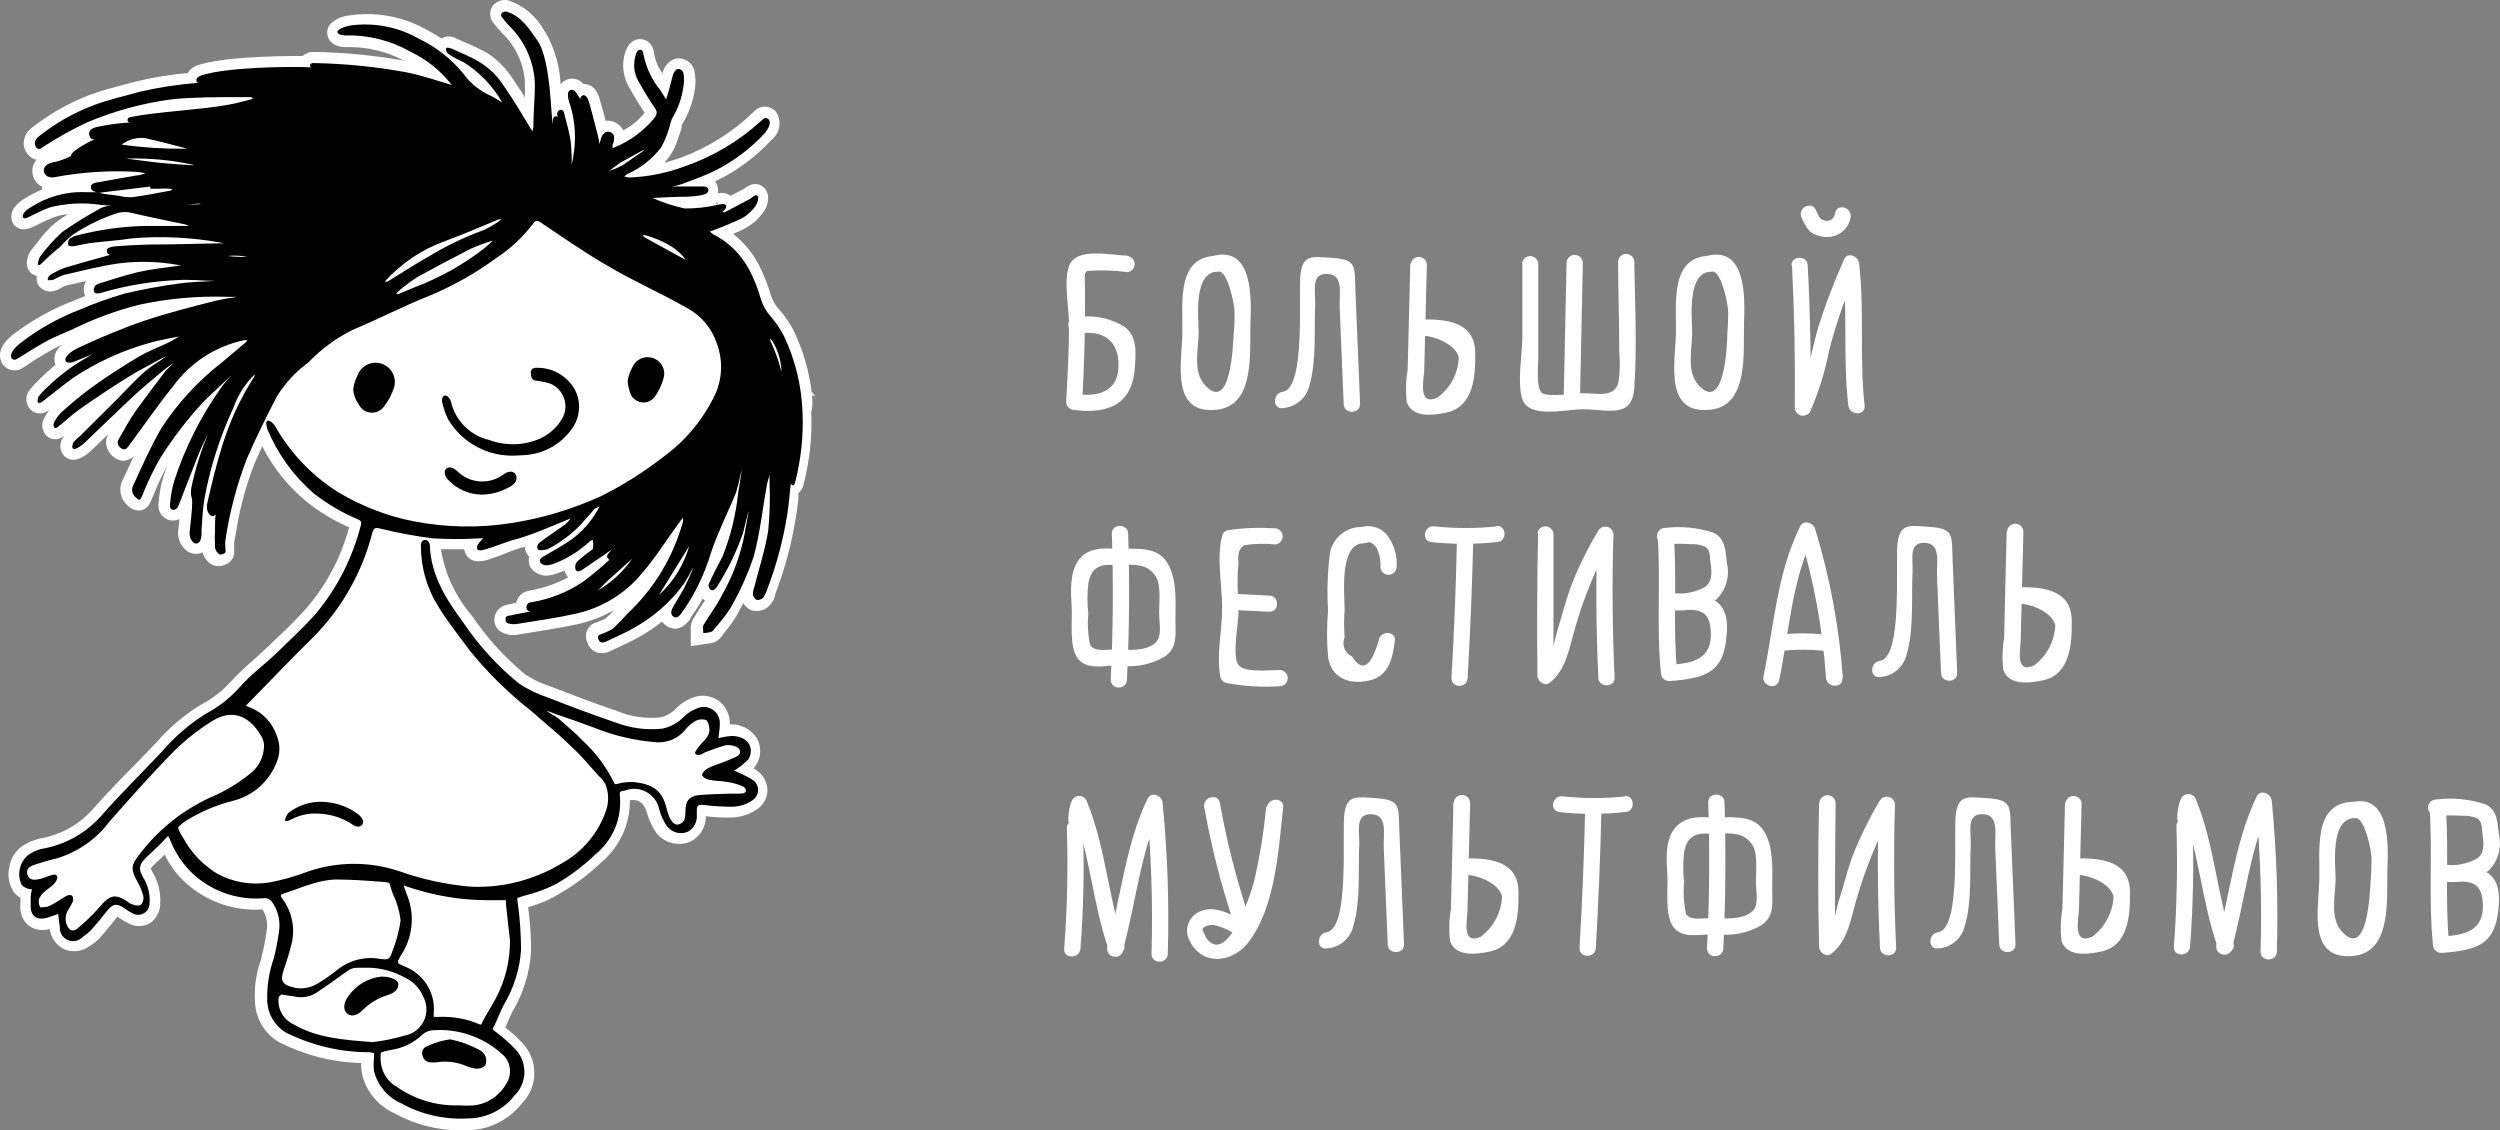 <?xml version="1.0" encoding="UTF-8"?>
<svg id="Layer_2" data-name="Layer 2" xmlns="http://www.w3.org/2000/svg" viewBox="0 0 187.21 84.65">
  <rect x="0" y="0" width="187.21" height="84.65" fill="#808080" stroke="none"/>
  <defs>
    <style>
      .cls-1, .cls-2 {
        stroke-width: 0px;
      }

      .cls-2 {
        fill: #fff;
      }
    </style>
  </defs>
  <g id="Layer_1-2" data-name="Layer 1">
    <path class="cls-2" d="m84.44,19.14c-1.2,0-3.89-.69-4.39.8-.41,1.2,0,3.08,0,4.36,0,1.93-.1,3.86-.21,5.79,0,.27.19.51.45.59,2.5.35,4.46-.26,4.68-3.05.1-1.13.21-2.4-.72-3.13-1.13-.72-2.5-.97-3.81-.7-.77.13-.45,1.3.32,1.18,1.8-.29,3,.48,3,2.35,0,2-1.5,2.41-3.17,2.17l.45.59c.13-2.34.21-4.69.21-7v-1.66c0-.55-.12-1,.18-1.14,1-.08,2.01-.05,3,.09.33-.04.57-.35.53-.68-.04-.28-.25-.49-.53-.53v-.03Z"/>
    <path class="cls-2" d="m91.24,19.15c-3.22-.05-2.65,3.6-2.7,5.83s-.89,6.08,2.58,5.7c2.92-.31,2.44-4.41,2.52-6.52.07-1.84.18-5.75-2.77-5-.33.09-.52.42-.43.75s.42.52.75.43h0c.74-.2,1.26,2.51,1.26,3s0,1.05-.06,1.58c-.06,1.06-.24,6-2.15,3.93-.91-1-.52-2.57-.48-3.9,0-1.1-.45-4.64,1.48-4.61.34,0,.61-.27.61-.61,0-.34-.27-.61-.61-.61v.03Z"/>
    <path class="cls-2" d="m128.2,19.15c-3.22-.05-2.64,3.6-2.7,5.83s-.89,6.08,2.59,5.7c2.91-.31,2.44-4.41,2.51-6.52.07-1.84.19-5.75-2.77-5-.33.09-.52.42-.43.75s.42.52.75.43h0c.74-.2,1.27,2.51,1.26,3s0,1.05-.06,1.58c0,1.06-.24,6-2.15,3.93-.91-1-.51-2.57-.48-3.9,0-1.1-.45-4.64,1.48-4.61.34,0,.61-.27.61-.61,0-.34-.27-.61-.61-.61v.03Z"/>
    <path class="cls-2" d="m176.38,60.04c-3.22-.05-2.64,3.6-2.7,5.84s-.89,6.07,2.58,5.7c2.92-.32,2.44-4.42,2.52-6.53.07-1.83.19-5.75-2.77-4.95-.31.12-.47.48-.34.79.1.27.38.42.66.38.74-.2,1.27,2.51,1.26,3s0,1-.06,1.57c-.06,1.06-.24,6-2.15,3.93-.91-1-.52-2.57-.48-3.89,0-1.11-.45-4.65,1.48-4.62.34,0,.61-.27.61-.61s-.27-.61-.61-.61h0Z"/>
    <path class="cls-2" d="m104.58,42.51c.08-.91-.2-1.81-.77-2.52-.56-.59-1.43-.76-2.17-.41-.71.34-.09,1.39.61,1.05.33-.15.69.16.85.42.21.46.31.96.27,1.46.04.33.35.57.68.53.28-.04.49-.25.53-.53Z"/>
    <path class="cls-2" d="m102.16,39.47c-1.21-.11-2.31.7-2.56,1.89-.19,1.44-.24,2.9-.15,4.35-.1,1.16-.1,2.34,0,3.5.24,1.49,1.46,2.08,3,1.77s1.83-1.62,2-3c.09-.78-1.13-.77-1.21,0-.59,2-1.24,2.37-2,1.18-.54-.25-.78-.88-.55-1.43-.05-.69-.05-1.37,0-2.06,0-1.15-.44-5.05,1.5-5,.34,0,.61-.27.61-.61s-.27-.61-.61-.61l-.03.02Z"/>
    <path class="cls-2" d="m101.85,30.25l-.35-8.45c-.08-1.87.14-2.37-1.77-2.49-1.39-.09-2.12-.28-2.33,1.1s.43,8.7-1.35,8.93c-.76.1-.77,1.32,0,1.22.96-.06,1.78-.74,2-1.68.56-1.88.34-4.23.44-6.17,0-1-.31-2.25.92-2.2s.87,1.51.91,2.51l.3,7.23c0,.78,1.25.78,1.22,0h0Z"/>
    <path class="cls-2" d="m146.56,50.39l-.34-8.45c-.08-1.87.14-2.36-1.77-2.49-1.39-.09-2.12-.28-2.34,1.1s.43,8.7-1.34,8.94c-.76.1-.77,1.31,0,1.21.97-.05,1.78-.74,2-1.68.57-1.88.35-4.23.45-6.17.05-1-.32-2.25.92-2.2s.87,1.51.91,2.51l.3,7.23c0,.78,1.25.78,1.21,0h0Z"/>
    <path class="cls-2" d="m105.61,19.67l-.13,5.23-.07,2.81c-.14.8-.16,1.62-.06,2.42.43,1.15,1.85,1,3,.76,2-.46,2.14-2.71,2.12-4.43,0-2.28-2-2.59-4-2.53-.78,0-.78,1.24,0,1.21,1,0,2.57.69,2.77,1.63-.05,1.19-.63,2.29-1.59,3-1.47.67-1.05-1.25-1-2l.2-8c-.04-.33-.35-.57-.68-.53-.28.04-.49.25-.53.53l-.03-.1Z"/>
    <path class="cls-2" d="m150.27,39.73l-.13,5.22-.06,2.82c-.14.8-.16,1.61-.06,2.41.43,1.15,1.85,1,3,.76,2-.46,2.14-2.7,2.12-4.43,0-2.27-2-2.59-4-2.53-.78,0-.78,1.24,0,1.22,1,0,2.57.68,2.77,1.63-.06,1.19-.64,2.29-1.59,3-1.47.67-1-1.25-1-2l.2-8c0-.34-.27-.61-.61-.61s-.61.27-.61.61l-.03-.1Z"/>
    <path class="cls-2" d="m105.14,70.71l-.35-8.45c-.08-1.87.14-2.36-1.77-2.49-1.39-.09-2.12-.28-2.34,1.1s.43,8.7-1.34,8.94c-.76.1-.77,1.31,0,1.21.97-.05,1.78-.74,2-1.68.57-1.88.35-4.23.45-6.17,0-1-.31-2.25.92-2.2s.87,1.51.91,2.51l.3,7.23c0,.78,1.25.78,1.22,0h0Z"/>
    <path class="cls-2" d="m108.84,60.04l-.12,5.22-.07,2.82c-.14.8-.16,1.61-.06,2.41.43,1.15,1.85,1,3,.76,2-.46,2.14-2.71,2.12-4.43,0-2.27-2-2.59-4-2.53-.78,0-.78,1.24,0,1.22,1,0,2.57.68,2.77,1.63-.06,1.19-.64,2.29-1.59,3-1.47.67-1-1.25-1-2l.2-8c0-.34-.27-.61-.61-.61s-.61.27-.61.61l-.03-.1Z"/>
    <path class="cls-2" d="m150.93,70.71l-.35-8.45c-.08-1.87.14-2.36-1.77-2.49-1.39-.09-2.12-.28-2.34,1.1s.43,8.7-1.34,8.94c-.76.1-.77,1.31,0,1.21.97-.05,1.78-.74,2-1.68.57-1.88.35-4.23.45-6.17,0-1-.31-2.25.92-2.2s.87,1.51.91,2.51l.3,7.23c0,.78,1.25.78,1.22,0Z"/>
    <path class="cls-2" d="m154.64,60.04l-.13,5.22-.07,2.82c-.14.8-.16,1.61-.06,2.41.43,1.15,1.85,1,3,.76,2-.46,2.14-2.71,2.12-4.43,0-2.27-2-2.59-4-2.53-.78,0-.78,1.24,0,1.22,1,0,2.57.68,2.77,1.63-.06,1.19-.64,2.29-1.59,3-1.47.67-1.05-1.25-1-2l.2-8c-.04-.33-.35-.57-.68-.53-.28.04-.49.25-.53.53l-.03-.1Z"/>
    <path class="cls-2" d="m114,19.7v5.5c0,1.32-.41,3.45,0,4.7.54,1.48,3.2.75,4.49.75,2,0,3.73.72,3.89-1.6.22-3.16.05-6.34,0-9.5-.04-.33-.35-.57-.68-.53-.28.04-.49.25-.53.53,0,2.28.09,4.57.09,6.85.07.75.05,1.51-.07,2.26-.32,1.16-1.63.78-2.7.78-.6,0-2.52.32-3,0s-.3-2-.3-2.66v-7.07c-.04-.33-.35-.57-.68-.53-.28.04-.49.25-.53.53h.02Z"/>
    <path class="cls-2" d="m117.31,19.7l-.21,9.93c0,.34.27.61.61.61s.61-.27.61-.61l.21-9.93c0-.34-.27-.61-.61-.61s-.61.27-.61.61Z"/>
    <path class="cls-2" d="m83.26,39.97c.12,3.64.09,7.28-.08,10.93,0,.78,1.18.78,1.21,0,.18-3.65.21-7.29.09-10.93,0-.78-1.24-.79-1.22,0Z"/>
    <path class="cls-2" d="m83.77,41.13c-1.09-.13-2.31-.14-3,.81s-.58,2.41-.52,3.49-.2,3,.45,3.87,1.91.56,2.75.54c.33-.04.57-.35.53-.68-.04-.28-.25-.49-.53-.53-.51,0-1.46.21-1.81-.31-.17-.78-.22-1.58-.14-2.37-.09-.75-.09-1.5,0-2.25.23-1.4,1.1-1.5,2.33-1.35.78.09.77-1.13,0-1.22h-.06Z"/>
    <path class="cls-2" d="m84,42.29c1,0,1.93-.09,2.55.88.42.65.24,2,.25,2.76,0,.55.19,1.54-.11,2-.49.78-2,.8-2.81.69s-1.09,1.06-.32,1.17c1.25.25,2.54.03,3.64-.61,1-.66.82-1.65.82-2.74,0-1.36.15-3.1-.62-4.31s-2.12-1-3.4-1.06c-.78,0-.78,1.18,0,1.21h0Z"/>
    <path class="cls-2" d="m127.92,60.09c.12,3.65.09,7.3-.09,10.93,0,.78,1.18.78,1.22,0,.17-3.64.2-7.28.09-10.93,0-.78-1.25-.78-1.22,0Z"/>
    <path class="cls-2" d="m128.43,61.25c-1.09-.13-2.31-.14-3.05.82s-.57,2.41-.52,3.48-.2,3,.45,3.87,1.91.56,2.76.55c.34,0,.61-.27.61-.61s-.27-.61-.61-.61c-.52,0-1.47.21-1.81-.3-.17-.78-.22-1.58-.15-2.37-.08-.75-.08-1.51,0-2.26.24-1.39,1.11-1.5,2.34-1.35.77.09.77-1.12,0-1.22h-.02Z"/>
    <path class="cls-2" d="m128.69,62.41c1,0,1.93-.09,2.55.89.41.64.24,2,.25,2.75,0,.55.19,1.55-.11,2-.49.77-2,.79-2.81.68s-1.1,1.06-.33,1.17c1.25.25,2.55.03,3.65-.61,1-.66.82-1.64.82-2.74,0-1.36.14-3.1-.62-4.31s-2.12-1-3.4-1.06c-.33.04-.57.35-.53.68.04.28.25.49.53.53v.02Z"/>
    <path class="cls-2" d="m95.46,39.56c-1.18-.07-2.35-.03-3.52.14-.21.05-.37.21-.42.42-.44,1.62,0,3.7,0,5.38s-.45,3.62-.13,5.22c.06.21.22.37.43.42,1.32.25,2.66.34,4,.25.34,0,.61-.27.61-.61s-.27-.61-.61-.61c-.78,0-2.59.23-3.08-.38s0-3.12,0-3.89c0-1.19-.15-2.45,0-3.62,0-.54-.13-1.1.45-1.46.77-.11,1.55-.13,2.33-.05.33-.04.57-.35.53-.68-.04-.28-.25-.49-.53-.53h-.06Z"/>
    <path class="cls-2" d="m92.45,45.68l2.6.13c.78,0,.78-1.17,0-1.21l-2.6-.13c-.78,0-.77,1.17,0,1.21Z"/>
    <path class="cls-2" d="m112.08,39.42c-1.54.16-3.08.16-4.62,0-.76-.16-1.09,1-.32,1.17,1.64.18,3.3.18,4.94,0,.78,0,.78-1.24,0-1.21v.04Z"/>
    <path class="cls-2" d="m109.1,40.48c-.07,3.43-.21,6.87-.41,10.29,0,.79,1.17.78,1.21,0,.2-3.42.34-6.86.42-10.29,0-.34-.27-.61-.61-.61s-.61.27-.61.61Z"/>
    <path class="cls-2" d="m121.68,59.64c-1.54.16-3.08.16-4.62,0-.76-.16-1.09,1-.32,1.17,1.64.18,3.3.18,4.94,0,.78,0,.78-1.24,0-1.21v.04Z"/>
    <path class="cls-2" d="m118.7,60.7c-.08,3.43-.21,6.86-.42,10.29,0,.79,1.17.78,1.22,0,.2-3.43.34-6.86.42-10.29,0-.34-.27-.61-.61-.61s-.61.27-.61.61h0Z"/>
    <path class="cls-2" d="m115.18,39.9c-.08,3.57-.09,7.14-.05,10.71,0,.41.54.82.92.52,1.24-1,1.44-2.54,1.87-4,.67-2.38,1.62-4.68,2.82-6.85l-1.13-.24c-.11,3.58-.09,7.12.08,10.69,0,.78,1.26.79,1.22,0-.17-3.57-.2-7.11-.09-10.69,0-.34-.28-.61-.62-.6-.21,0-.4.11-.51.29-.82,1.36-1.52,2.79-2.09,4.28-.38,1.07-.66,2.19-1,3.28-.26.89-.4,2.24-1.18,2.84l.91.53v-10.71c-.04-.33-.35-.57-.68-.53-.28.04-.49.25-.53.53l.06-.05Z"/>
    <path class="cls-2" d="m136.22,60.18c-.08,3.57-.09,7.15,0,10.72,0,.41.53.82.91.52,1.24-.95,1.44-2.55,1.87-4,.68-2.38,1.63-4.68,2.82-6.85l-1.13-.31c-.11,3.58-.09,7.12.09,10.69,0,.78,1.25.79,1.21,0-.17-3.57-.19-7.11-.09-10.69,0-.34-.28-.61-.62-.6-.21,0-.4.11-.51.29-.81,1.36-1.51,2.79-2.09,4.27-.37,1.08-.65,2.2-1,3.29-.26.89-.39,2.24-1.18,2.84l.91.53c0-3.57,0-7.15.05-10.72,0-.34-.27-.61-.61-.61s-.61.27-.61.61l-.02.02Z"/>
    <path class="cls-2" d="m124.13,40.13c.24,3.42-.1,6.86.25,10.27,0,.33.28.6.61.6,2.92-.2,4.2-.72,4.33-3.79.12-2.64-1.76-2.72-3.94-2.75-.34,0-.61.27-.61.61s.27.61.61.61h0c1.38,0,2.61-.31,2.73,1.53.14,2.2-1.36,2.46-3.12,2.58l.61.61c-.35-3.41,0-6.85-.26-10.27,0-.77-1.27-.78-1.21,0h0Z"/>
    <path class="cls-2" d="m125.36,45.7c1.12.09,2.24-.2,3.18-.82.72-.72,1.02-1.77.77-2.76-.1-.84-.09-1.81-1-2.23-1.19-.39-2.45-.51-3.69-.35-.33.04-.57.35-.53.68.04.28.25.49.53.53.67-.04,1.33-.04,2,0,.37-.02.73.05,1.07.18.37.27.33.58.38,1,.09.66.24,1.54-.36,2-.71.41-1.53.58-2.35.5-.33.04-.57.35-.53.68.04.28.25.49.53.53v.06Z"/>
    <path class="cls-2" d="m181.94,60.49c.23,3.42-.1,6.85.25,10.26,0,.33.28.6.61.61,2.92-.2,4.2-.73,4.33-3.8.12-2.63-1.76-2.72-3.95-2.75-.34,0-.61.27-.61.61s.27.61.61.61c1.39,0,2.61-.31,2.74,1.53.14,2.21-1.36,2.46-3.12,2.58l.61.61c-.35-3.41,0-6.84-.26-10.26-.05-.78-1.27-.79-1.21,0h0Z"/>
    <path class="cls-2" d="m183.16,66.04c1.13.09,2.25-.2,3.19-.83.72-.72,1.02-1.77.77-2.76-.1-.84-.1-1.81-1-2.22-1.19-.39-2.45-.52-3.69-.36-.34,0-.61.27-.61.61s.27.61.61.61c.67-.04,1.33-.04,2,0,.37-.02.73.05,1.07.18.37.28.33.58.38,1,.09.67.24,1.55-.36,2-.72.41-1.54.58-2.36.49-.34,0-.61.27-.61.61s.27.61.61.61v.06Z"/>
    <path class="cls-2" d="m138,50.77c-.27-3.8-.97-7.56-2.09-11.2-.16-.45-.86-.66-1.11-.15-1.75,3.57-1.94,7.38-2.74,11.2-.16.76,1,1.09,1.17.32.77-3.71.92-7.44,2.62-10.91l-1.11-.14c1.08,3.54,1.75,7.19,2,10.88.09.77,1.3.78,1.22,0h.04Z"/>
    <path class="cls-2" d="m133.41,48.73c1.05-.1,2.11-.1,3.16,0,.78.07.78-1.15,0-1.22-1.05-.11-2.11-.11-3.16,0-.77.08-.78,1.3,0,1.21h0Z"/>
    <path class="cls-2" d="m80.91,71.04c.23-2.99.29-6,.19-9,0-.78-1.24-.78-1.21,0,.1,3,.03,6.01-.2,9-.06.78,1.16.77,1.22,0Z"/>
    <path class="cls-2" d="m81.2,61.38l.2-1h-1.17c1.39,3.39,1.56,7.21,2.77,10.66.26.73,1.43.42,1.17-.32-1.17-3.46-1.38-7.28-2.77-10.68-.1-.32-.43-.51-.76-.41-.2.06-.35.21-.41.41-.16.43-.23.88-.23,1.34,0,.78,1.16.78,1.21,0h-.01Z"/>
    <path class="cls-2" d="m84.07,71.2c1-3.53,1.31-7.42,2.91-10.76l-1.13-.31c.36,3.76.49,7.53.38,11.3,0,.78,1.19.78,1.22,0,.11-3.77-.02-7.55-.39-11.3,0-.54-.84-.91-1.13-.31-1.65,3.46-2,7.41-3,11.06-.09.33.1.66.43.75s.66-.1.75-.43h-.04Z"/>
    <path class="cls-2" d="m164,70.89c.23-2.99.29-6,.19-9,0-.78-1.24-.79-1.21,0,.1,3,.03,6.01-.19,9-.06.78,1.15.78,1.21,0Z"/>
    <path class="cls-2" d="m164.25,61.22l.2-1h-1.17c1.39,3.4,1.56,7.22,2.79,10.71.26.73,1.43.42,1.17-.32-1.23-3.49-1.39-7.31-2.79-10.71-.1-.32-.43-.51-.76-.41-.2.06-.35.21-.41.41-.16.43-.24.88-.24,1.34,0,.78,1.16.77,1.21,0v-.02Z"/>
    <path class="cls-2" d="m167.12,71.04c1-3.54,1.31-7.42,2.91-10.77l-1.13-.3c.37,3.75.49,7.52.38,11.29,0,.79,1.19.78,1.22,0,.11-3.77-.02-7.54-.38-11.29-.06-.54-.85-.91-1.14-.31-1.65,3.45-2,7.41-3,11.06-.09.33.1.66.43.75.33.09.66-.1.75-.43h-.04Z"/>
    <path class="cls-2" d="m90.18,60.44c.52,2.92,1.25,5.79,2.18,8.6.25.74,1.42.42,1.18-.32-.94-2.81-1.67-5.68-2.19-8.59-.14-.77-1.31-.45-1.17.32h0Z"/>
    <path class="cls-2" d="m94.82,60.34c-.17,1.92-.48,3.82-.92,5.7-.21.84-2.11,6.69-3.7,4-.25-.23-.63-.21-.86.03-.15.16-.2.38-.14.59,1,1.69,3.09,1.36,4.21,0,2.11-2.65,2.32-7,2.68-10.19.08-.78-1.13-.77-1.22,0l-.05-.13Z"/>
    <path class="cls-2" d="m90.12,69.78c-.33-.4.56-.54.76-.52.52.12,1.02.33,1.48.6.71.33,1.32-.72.61-1-1-.47-2.11-1.12-3.21-.56-.77.38-1.08,1.31-.71,2.08.06.11.12.22.21.31.49.61,1.35-.26.86-.86v-.05Z"/>
    <path class="cls-2" d="m134.19,19.86c.18,3.56.25,7.12.21,10.69.02.34.31.6.65.58.2-.01.38-.12.49-.28.66-1.51,1.15-3.1,1.46-4.72.55-2.09,1.27-4.13,2.17-6.09l-1.17-.31c.36,3.54,0,7.09.41,10.64.09.77,1.3.77,1.22,0-.4-3.55,0-7.1-.41-10.64-.05-.52-.87-.92-1.13-.3-.73,1.63-1.37,3.3-1.91,5-.59,2-.81,4-1.72,5.84l1.13.31c.04-3.57-.03-7.13-.22-10.69,0-.78-1.25-.79-1.21,0l.03-.03Z"/>
    <path class="cls-2" d="m134.92,16.31c.14.36.34.7.59,1,.37.28.82.44,1.28.44.88.02,1.64-.6,1.79-1.46.13-.77-1-1.1-1.17-.33-.01.33-.29.59-.62.58-.07,0-.14-.02-.21-.05-.39-.09-.44-.46-.61-.79-.36-.69-1.41-.08-1.05.61h0Z"/>
    <path class="cls-2" d="m60.81,29.59l.25.1-.28-.35c-.2-1.59-.65-3.13-1.34-4.57-.31-.59-.69-1.15-1.14-1.65-.26-.29-.45-.63-.57-1-.23-.81-.55-1.6-.94-2.35-.47-.88-1.11-1.64-1.89-2.26.34-.14.69-.29,1-.47.5-.29.93-.68,1.26-1.15.27-.36.4-.81.35-1.26-.04-.27-.19-.51-.41-.67-.28-.2-.74-.34-1.39.18l-1,.52h0c-.26-.18-.57-.25-.88-.19h-.07c.02-.1.02-.21,0-.31,0-.21-.09-.41-.22-.58l.23-.1c1.5-.75,2.86-1.77,4-3,.67-.52.8-1.48.3-2.16-.3-.3-.74-.41-1.14-.28-.2.08-.39.2-.53.37-1.55,1.49-3.39,2.65-5.4,3.39-.43.15-.85.28-1.25.39.18-.2.34-.41.49-.63.24-.38.42-.8.55-1.23l.13-.37c.05-.13.09-.26.12-.4,0-.06,0-.12,0-.18.52-.83.86-1.76,1-2.73.07-.45.05-.9-.04-1.34-.15-.65-.79-1.05-1.43-.91-.02,0-.04.01-.07.02-.4.16-.71.49-.84.9l-.06.17c-.3-.41-.51-.89-.6-1.39-.09-.91-.63-1.12-.94-1.16s-.91,0-1.25,1c-.27.87-.16,1.82.31,2.61.37.67.78,1.32,1.15,1.89-.43.55-.98,1-1.6,1.32-.13-.26-.34-.47-.6-.59-.23-.11-.49-.16-.74-.13v-.08c-.14-.53-.28-1.06-.44-1.59-.29-1-.9-1.08-1.18-1.07-.28-.33-.71-.48-1.13-.38-.24.06-.45.2-.6.39-.06-1.31-.42-2.59-1.05-3.75l-.16-.24c-.57-1.06-1.52-1.88-2.66-2.28-.46-.13-.96.05-1.24.44-.26.41-.2.95.13,1.3.16.21.34.41.52.6l.1.12c1,.97,1.61,2.28,1.69,3.67v1.11c-.28-.44-.56-.87-.86-1.3-.53-.86-1.26-1.59-2.13-2.11-.58-.3-1.17-.56-1.75-.81l-.41-.18c-.34-.2-.76-.2-1.1,0-.43-.28-.85-.51-1.23-.72-1.74-.95-3.74-1.3-5.7-1-.55.05-1.06.29-1.44.69-.16.22-.22.5-.17.77.05.27.28.91,1.44.91,1.49-.04,2.97.31,4.29,1.01-2.25-.4-4.53-.62-6.81-.65-.28-.01-.56.1-.76.3-2.18,0-6.09.09-7.85.69-.32.09-.6.3-.77.59-1.29.11-2.56.32-3.82.62l-1,.26c-.83.22-1.69.45-2.53.76-1.56.6-3.03,1.43-4.34,2.47-.34.25-.56.64-.59,1.07-.02.37.12.74.39,1,.15.16.34.27.56.31-.27.32-.37.75-.27,1.16.09.38.35.7.7.87h0v.2c-.49.2-.97.45-1.41.74-.22.13-.41.3-.57.49-.36.36-.43.91-.18,1.35.14.2.54.63,1.4.25.21-.09.43-.2.64-.31.29-.15.59-.28.9-.4.36-.15.75-.24,1.14-.27-.32.2-.64.42-.94.65-.51.43-.96.93-1.34,1.47l-.43.53c-.16.2-.27.44-.32.69-.13.4,0,.84.32,1.1.11.09.25.15.39.18-.05.24,0,.48.11.69.3.45.89.61,1.38.37.15-.06.3-.14.44-.22l.2-.1,1-.23.56-.13-.07.12c-.14.32-.14.68,0,1l-.67.28c-1.73.64-3.35,1.54-4.81,2.67-1.37,1.14-.8,2-.68,2.2.36.46,1.02.56,1.5.23l.75-.5c.5-.31,1-.62,1.51-.9.23-.12.46-.23.7-.33-.51.32-.73.94-.53,1.51-.37.31-.73.63-1.11,1-.29.27-.56.56-.81.87-.38.46-.33,1.13.11,1.53.4.34,1,.31,1.37-.07h0c-.13.18-.24.37-.34.56l-.08.14c-.14.27-.16.58-.06.87.08.25.26.46.49.58.37.17.81.1,1.11-.19l-.06.09c-.38.46-.33,1.14.13,1.52,0,0,0,0,0,0,.69.56,1.58-.15,1.93-.48l1.27-1.22h0c-.2.38-.2.83,0,1.21.2.39.57.67,1,.76.34.04.68-.09.92-.33-.14.29-.27.58-.4.86l-.44.94c-.33.64-.17,1.42.38,1.89.25.28.63.42,1,.37.36-.1.64-.38.75-.73l.24-.55c.27-.69.59-1.35.95-2-.09.24-.17.48-.25.72-.21.67-.34,1.37-.38,2.08-.07.55.28,1.06.81,1.21.25.06.52.03.75-.08,0,.25-.05.54-.09.89-.05.55.18,1.09.6,1.45.28.23.65.32,1,.24l.23-.09c.09.37.33.69.65.89.35.19.77.19,1.12,0,.33-.14.56-.46.6-.82v-.47c-.01-.12-.01-.25,0-.37l.13-.69c.27-1.78.74-3.52,1.39-5.19.18-.42.37-.84.58-1.29.81,1.61,1.95,3.03,3.35,4.17.96.77,2.02,1.4,3.15,1.9-.58,2.18-1.63,4.2-3.08,5.92-.79.91-1.69,1.77-2.56,2.6l-.28.27c-.35.34-.72.65-1.08,1-.64.54-1.25,1.11-1.82,1.72-.64.72-1.41,1.32-2.27,1.77-1.25.76-2.37,1.71-3.33,2.82l-.21.22-1.18,1.22c-1.11,1.12-2.26,2.3-3.34,3.52-1.03,1.19-2.45,1.98-4,2.24-.47.11-.93.3-1.33.57-.5.36-.84.9-.95,1.51-.16.64-.06,1.31.28,1.87.14.2.32.37.54.48v.5c-.07.59.15,1.18.59,1.57.45.35,1.06.45,1.6.27h0c.09.67.51,1.25,1.12,1.54.63.24,1.34.14,1.88-.26.3-.18.57-.4.8-.66.4-.45.78-.92,1.15-1.39l.12-.15.15.1c.22.16.45.29.69.41.49.26,1.08.26,1.57,0,.46-.3.75-.8.79-1.35.08-.89-.13-1.79-.6-2.55l-.11-.22c.05-.07.11-.13.17-.19l.56-.53.32-.31c.39.79.92,1.51,1.57,2.1,1.57,1.43,3.65,2.15,5.76,2,.3.48.41,1.05.31,1.6-.08.64-.21,1.27-.37,1.89,0,.18-.09.36-.14.54-.31.93-.43,1.92-.36,2.9.04,1.24.71,2.37,1.78,3,1.91.98,4.01,1.52,6.16,1.57,0,.28.02.56.07.83.31,1.3,1.21,2.39,2.43,2.94,1.5.83,3.19,1.27,4.91,1.27h.62c1.56-.04,3.03-.77,4-2,1.26-1.27,1.26-3.32,0-4.59-.38-.4-.79-.77-1.23-1.1.07-.15.13-.3.19-.44s.21-.51.34-.75c.82-1.37,1.3-2.92,1.4-4.52,0-1.09-.07-2.17-.21-3.25v-.06l.33-.1c.74-.23,1.45-.55,2.1-.96,1.11-.65,2.15-1.44,3.08-2.33,1.35-1.15,2.12-2.85,2.1-4.62.66-.09,1.05.2,1.27.93.15.51.37,1,.66,1.45.58.8,1.64,1.11,2.56.74.74-.35,1.21-1.1,1.2-1.92.69.09,1.39.12,2.08.09.62-.04,1.22-.25,1.73-.6.48-.3.78-.82.8-1.39,0-.6-.29-1.17-.78-1.51-.08-.07-.17-.12-.27-.17.09-.09.17-.19.23-.3.37-.62.37-1.38,0-2-.44-.66-1.2-1.04-2-1h0c.03-.69-.28-1.35-.83-1.77-.56-.38-1.26-.48-1.9-.25-.47.17-.89.43-1.25.78-.32.36-.74.61-1.21.72-1.08.11-2.17-.04-3.17-.45-1.78-.6-3.55-1.28-5.07-1.87l-.16-.06c-.6-.2-1.17-.47-1.7-.82-1.54-1.26-2.89-2.74-4-4.39-1.23-1.42-2.04-3.15-2.34-5h1.74c.02.14.07.27.14.39.49.84,1.57.43,2,.27l.63-.22c.48-.21.96-.39,1.46-.54l.31-.1c0,.19.07.38.17.55.04.08.09.14.16.2h0c-.07.28-.03.58.12.83.28.4.76.63,1.25.59.26-.02.52-.08.77-.18l.13-.05.38-.14c.02.07.04.14.07.21.06.1.12.2.2.29-.91.49-1.89.82-2.9,1-.49.06-.89.43-1,.91l-.63.13c-.59.09-1.03.61-1,1.21.02.31.17.59.42.78.4.26.88.35,1.34.26l1.25-.2c1-.17,2.11-.34,3.17-.57,1.02-.22,1.99-.6,2.89-1.12h-.05c-.22.24-.45.47-.7.69-.08.05-.16.08-.25.11l-.36.16c-.57.11-.95.67-.83,1.25.02.1.05.19.09.27.1.32.33.58.64.72.37.13.78.09,1.12-.1l.5-.23c.57-.27,1.16-.54,1.73-.87.56-.32,1.09-.68,1.59-1.08.1.13.22.24.36.33.36.23,1.05.45,1.77-.54v-.08c.34-.45.65-.93.91-1.43l.08.06.11.06-.3.46c-.21.32-.42.65-.62,1-.13.27-.19.56-.15.86v1.11l1.13-.16c.2-.02.4-.05.6-.11.28-.11.51-.31.66-.57l.33-.42c.32-.39.6-.81.84-1.25l.37-.71h0c.14.25.37.45.64.55.47.12.97,0,1.31-.35.19-.2.33-.44.42-.7v-.1c.75-1.94,1.28-3.95,1.6-6,.06-.33.11-.79.16-1.25v-.38c.18-.15.31-.36.37-.59.47-1.79.67-3.64.59-5.49.13-.45.1-.82.05-1.27Zm-7.17-14.46l.18.19h-.07l-.16-.13.05-.06Z"/>
    <path class="cls-1" d="m19.07,28.04c-.71.69-1.25,1.54-1.58,2.47-1.01,2.17-1.75,4.47-2.18,6.83-.14.77-.15,1.56-.22,2.34,0,.08.07.87-.29,1s-.64-.4-.6-.84c.42-3.56,0-2,.12-3.28.15-.74.34-1.46.57-2.18.2-.65.43-1.28.7-1.9-.31.59-.59,1.19-.83,1.81l-1.41,3.62c-.16.37-.66.38-.62-.09.04-.64.15-1.27.34-1.88.8-2.44,1.96-4.74,3.44-6.84.25-.36.54-.69.82-1,0,0,0-.06,0,0-.95.93-2,1.8-2.83,2.81-.91,1.07-1.75,2.2-2.5,3.39-.53.92-.98,1.88-1.37,2.87-.15.34-.19.32-.46.08-.28-.22-.36-.62-.18-.93.66-1.42,1.29-2.88,2.08-4.23,1.2-1.86,2.71-3.51,4.45-4.87.63-.53,1.26-1.05,1.89-1.59.04-.05.08-.1.11-.16h-.21c-2.16.45-4.07,1.69-5.36,3.47-1.17,1.45-2.23,3-3.34,4.49-.08.1-.18.24-.35.22s-.62-.33-.38-.74c.41-.73.82-1.47,1.3-2.16.72-1,1.49-2,2.24-3,0,0,.54-.51.57-.55-.23.14-.46.3-.67.47-.72.61-1.46,1.2-2.16,1.84-1.29,1.2-2.55,2.44-3.83,3.65-.14.14-.69.57-.85.44s0-.34,0-.46c.16-.18.33-.35.52-.49l2.8-2.79c.66-.68,1.31-1.37,2-2,.29-.25.6-.47.92-.68.05,0,.69-.46.73-.5-.27.12-.53.25-.79.4-.7.39-1.43.75-2.1,1.18-1.24.77-2.45,1.58-3.63,2.41-.55.38-1,.85-1.56,1.27-.07.06-.18.15-.27.1s-.1-.23-.1-.3c.13-.3.32-.57.54-.81.77-.71,1.59-1.38,2.44-2,1.1-.79,2.24-1.52,3.4-2.21.7-.42,1.48-.71,2.22-1.06.28-.14.54-.3.81-.46h0c-.66.13-1.32.24-2,.42-2.14.57-4.16,1.49-6,2.72-.68.5-1.41,1.1-2.19,1.7-.09.07-.25.19-.36.1s0-.31,0-.4c.21-.28.44-.53.7-.76.88-.85,1.86-1.59,2.92-2.19.17-.12.35-.22.54-.32l-.6.26-.76.31c-.91.42-1.24-.33.32-1.05s3.25-1.44,4.92-2,3.41-1,5.13-1.44c.35-.09.71-.14,1.07-.22.21-.02.42-.05.63-.1h-.65c-2.24-.08-4.47.12-6.66.59-1.7.43-3.35,1.04-4.93,1.81-.63.3-1.29.53-1.9.86-.78.42-1.53.91-2.29,1.37-.39.28-.9-.23.13-1.09,1.38-1.09,2.92-1.96,4.57-2.59,1.09-.47,2.21-.87,3.35-1.2,1.32-.31,2.65-.56,4-.74.92-.14,1.83-.14,2.76-.21h0c-.91,0-1.82-.11-2.73-.06-1.96.08-3.9.4-5.78.95-.17.06-.47.11-.55-.06-.09-.25.05-.52.3-.61.02,0,.05-.01.07-.02,1-.31,2-.64,2.95-.86s2-.32,3-.47c.06-.01.12-.03.17-.06h-.21c-1.43-.26-2.89-.3-4.33-.13-1.44.19-2.85.57-4.27.89-.25.1-.5.22-.74.35-.12,0-.33.09-.4,0s.09-.31.19-.37c.35-.22.72-.4,1.11-.54,1-.3,2.38-.69,3.35-.95-.17-.05-.24-.15-.24-.36s.54-.28.68-.29c.83-.06,1.65-.11,2.48-.13,1.77,0,3.55-.06,5.32-.09h.27c-.09-.02-.17-.04-.26-.06-2.18-.39-4.41-.5-6.62-.31-1,.16-2.07.22-3.1.35-.44.06-.86.18-1.3.24-.12,0-.35,0-.36-.1-.04-.15,0-.31.08-.44.17-.13.37-.23.58-.27,1.63-.43,3.31-.66,5-.71h3.07c.1,0,.21,0,.31,0-.08-.05-.17-.08-.26-.11-1.35-.29-2.69-.55-4-.86-.41-.11-.83-.09-1.23.05-1.13.38-2.21.91-3.2,1.57-.34.27-.65.57-.94.9-.47.38-.95.8-1.42,1.27-.06.05-.14.16-.23.09s0-.18,0-.26c.02-.12.07-.24.13-.35.49-.67,1.04-1.28,1.65-1.84.91-.64,1.86-1.22,2.83-1.76.28-.14.59-.22.91-.23-.56,0-.87-.06-.94-.06-1.25-.18-2.53-.11-3.75.21-.55.2-1.06.49-1.59.73-.12.05-.32.14-.39,0s.05-.29.13-.39c.11-.13.23-.23.38-.31,1.24-.83,2.72-1.25,4.21-1.18h.83c-.42-.07-.47-.24-.46-.43s.27-.27.4-.29c1-.19,2-.35,3-.53.23,0,.45-.1.68-.16-.21-.06-.42-.09-.64-.11-2.05-.12-4.1.01-6.12.39-.9.2-1.23-.82-.27-1.08.51-.09,1-.26,1.45-.5,0,0,0-.16.25-.36.48-.36,1-.66,1.55-.9-.17.05-.35-.04-.4-.21,0,0,0-.02,0-.02-.15-.35.13-.59.53-.68.82-.18,1.66-.29,2.5-.34-.25,0-.25-.35,0-.4,2-.41,5.37-.55,7.37-.93.56-.1,1.11-.25,1.66-.39.06,0,.12-.07.18-.1-.06-.04-.12-.06-.19-.08h-.77c-1.66,0-3.32,0-5,.15-2.22.28-4.4.87-6.46,1.74-1.11.52-2.18,1.12-3.21,1.78-.17.09-.36.34-.56.14s-.25-.55.14-.86c1.24-.99,2.62-1.78,4.11-2.34,1.1-.42,2.27-.67,3.42-1,1.46-.34,2.95-.57,4.45-.68-.21,0-.32-.39.18-.55,1.85-.61,6.35-.69,8.26-.61-.12,0-.2-.31.14-.32,2.35.04,4.69.27,7,.7,1.14.22,2.25.62,3.37.94h0c-.82-1.06-1.88-1.91-3.09-2.49-1.47-.83-3.14-1.26-4.83-1.22-.09,0-.59,0-.64-.24s.69-.46.94-.5c1.79-.25,3.61.1,5.18,1,1.29.62,2.42,1.51,3.32,2.62.51.71,1.2,1.26,2,1.62.31.14.6.35.9.52h0c-.7-1.22-1.68-2.25-2.87-3-.4-.18-.79-.39-1.16-.63-.1-.07-.23-.27-.17-.41s.28,0,.4,0c.69.31,1.4.6,2.07,1,.75.45,1.39,1.07,1.85,1.81.71,1,1.36,2.11,2,3.17l.15.22c0-.1.05-.19.06-.29,0-1.13.13-2.26.11-3.39-.09-1.59-.77-3.09-1.9-4.2-.2-.21-.39-.44-.57-.67-.07-.09-.07-.22,0-.31.09-.09.22-.13.34-.1,1.09.3,1.71,1.29,2.33,2.17,1.06,1.52,1,6.15,1.16,6.21-.08-.62.26-.6.33-.48.02-.05.02-.11,0-.16-.05-.16.04-.33.2-.38.02,0,.05-.01.07-.01.19,0,.22.2.25.32.17.62.33,1.24.45,1.87.07.41.07.83.1,1.25v.66c0,.08.11-.55.12-.61.23-1.28.15-2.6-.23-3.85-.11-.25-.17-.52-.17-.8,0-.38.4-.46.61-.13.1.15.23.37.33.49-.02-.14.07-.26.21-.29.02,0,.04,0,.05,0,.19,0,.32.32.37.48.24.82.44,1.66.66,2.49.06.22.1.45.13.68.07-.17.11-.45.18-.58.17-.3.4-.42.68-.29s.27.45.2.73c0,.07-.06.13-.08.2v.24s.09-.02.14-.04c1.17-.48,2.2-1.24,3-2.21.15-.23.25-.4.07-.68-.44-.65-.85-1.31-1.23-2-.37-.6-.46-1.33-.25-2,0-.16.17-.45.36-.43s.22.28.24.43c.21.97.65,1.88,1.28,2.64.11.18.28.47.4.65.09-.26.17-.52.24-.79.11-.37.18-.75.3-1.11.05-.14.14-.26.26-.35.2-.07.41.03.48.23,0,.02.01.04.02.06.06.33.06.67,0,1-.12.85-.41,1.68-.86,2.41-.09.23-.16.47-.21.71-.15.5-.35.98-.6,1.43-.66.87-1.53,1.56-2.53,2-.08.05-.16.11-.23.18.1.04.2.07.3.08,1.43-.04,2.84-.32,4.18-.82,2.14-.73,4.11-1.9,5.78-3.43.07-.08.15-.15.25-.19.1-.03.21,0,.28.07.25.26,0,.72-.27,1.05-1.07,1.16-2.34,2.11-3.75,2.82-.81.39-1.65.69-2.48,1-.24.08-.49.14-.75.17h2.28c.17,0,.47,0,.48.26s-.28.34-.46.38c-.4.08-.8.12-1.2.13-.84,0-1.68.06-2.53.09h0c.78.35,1.59.61,2.42.79.82,0,1.64-.08,2.44-.27.11-.01.21-.03.32-.06.13-.04.28.01.35.13,0,.12-.05.24-.15.32-.06.05-.11.1-.16.16.07,0,.13,0,.2,0l1.89-1c.17-.1.38-.36.54-.24s0,.58-.12.76c-.26.37-.6.69-1,.92-.71.34-1.43.64-2.17.91l-.26.09c.07.08.14.14.23.2,1.16.58,2.1,1.51,2.71,2.65.36.7.66,1.43.87,2.19.15.49.4.94.74,1.32.39.45.73.95,1,1.48.85,1.79,1.32,3.74,1.39,5.73.07,1.76-.12,3.52-.56,5.23-.09.33-.3.2-.31.05-.09.58-.16,1.66-.26,2.24-.31,1.99-.83,3.94-1.56,5.82-.06.19-.16.37-.28.53-.12.12-.3.18-.47.15-.15-.09-.25-.24-.28-.41,0-.18.03-.36.1-.53.36-1.42.82-2.82,1.05-4.26.11-1.16.15-2.33.1-3.5v-.65c-.06.22-.14.44-.19.67-.33,1.81-.52,3.67-1,5.44-.45,1.33-1.03,2.62-1.73,3.84-.35.54-.74,1.04-1.17,1.52-.08.1-.16.23-.27.27-.2.05-.4.09-.6.1,0-.2-.06-.44,0-.59.44-.75,1-1.46,1.38-2.23.83-1.45,1.41-3.02,1.72-4.66,0-.09.3-1.59.3-1.68-.05.09-.4,1.57-.43,1.67-.49,1.4-1.14,2.74-1.94,4-.08.13-.27.38-.48.24-.16-.12-.21-.35-.1-.52.3-.69.67-1.34,1-2,.6-1.52.99-3.11,1.16-4.74,0-.06.27-1.61.26-1.67s-.22,1-.4,1.58-1.38,3-1.91,4.61c-.46,1.54-1.16,3.01-2.08,4.33-.19.25-.4.63-.72.42s-.1-.61.08-.91.48-.78.7-1.18c.06-.1.69-1.47.72-1.59-.08.07-.48.93-.88,1.45-.94,1.22-2.11,2.24-3.44,3-.69.41-1.43.72-2.16,1.07-.24.11-.51.21-.64-.15s.19-.34.37-.43c.25-.1.5-.22.73-.37.39-.36.75-.73,1.1-1.13,1.99-1.87,3.42-4.26,4.14-6.89,0-.09,0-.17,0-.26-.06.06-.12.12-.17.19-1,1.35-1.87,2.77-2.94,4-1.28,1.53-3.04,2.59-5,3-1.44.32-2.92.52-4.38.76-.14,0-.77.08-.8-.29s.22-.32.36-.35c.44-.11.9-.18,1.35-.27h.21c-.2,0-.36-.16-.36-.36s.16-.36.36-.36h0c1.38-.23,2.69-.74,3.85-1.52.7-.51,1.37-1.07,2-1.66-.36-.28-.07-.47.19-.77-.2.12-.42.29-.53.37-.55.36-1.09.74-1.64,1.11-.18.12-.43.28-.56,0-.05-.21,0-.44.15-.6.37-.33.76-.64,1.16-.92.03-.22.03-.45,0-.67-.09,0-.18.05-.25.11-.73.68-1.57,1.21-2.49,1.59-.22.1-.45.16-.68.19-.19.02-.37-.05-.5-.18-.13-.23,0-.38.27-.51.63-.36,1.27-.73,1.88-1.13.81-.55,1.5-1.28,2-2.12l.27-.45c-.12.04-.24.09-.36.15-.31.38-.73.8-1,1.14-.74.77-1.59,1.41-2.54,1.9-.06,0-.61.16-.73,0-.08-.18-.01-.4.15-.51.61-.47,1.65-1.16,1.88-1.33.16-.14.31-.3.44-.47-.08,0-2.56,1.12-3.87,1.49-.72.18-1.42.46-2.13.71-.14,0-.85.36-1,.09s.38-.73.45-.8h-.28c-1.17.07-2.34.07-3.51,0-1.32-.17-2.63-.41-3.92-.73-.35-.08-.48-.09-.6.32-.75,2.92-2.25,5.6-4.36,7.75-1.65,1.61-3.23,3.29-4.85,4.93l-.26.26c.1.06.2.1.31.13.94.37,1.67,1.14,2,2.1.27.64.27,1.36,0,2-.56,1.45-1.78,2.53-3.29,2.9-1.21.31-2.36.79-3.42,1.44-.26.15-.49.34-.68.56.09.26.21.51.37.74.59,1.1,1.46,2.03,2.53,2.69,1.2.67,2.59.9,3.94.68,1.01-.19,1.99-.47,2.95-.84,2.2-.74,4.59-.74,6.79,0,1.75.62,3.56,1.01,5.41,1.16,2.35.09,4.67-.51,6.69-1.72,1.59-.86,2.8-2.29,3.38-4,.22-.65.2-1.36-.07-2-.14-.23-.31-.43-.51-.61-.65-.72-1.27-1.48-2-2.14-1-1-2.07-1.84-3.11-2.76-1.66-1.31-3.17-2.79-4.5-4.43-.8-1.09-1.66-2.15-2.36-3.3-.86-1.35-1.32-2.93-1.32-4.53,0-.16,0-.42.26-.48s.41.27.41.41c.08,2.27,1.24,4.06,2.52,5.8,1.16,1.72,2.57,3.26,4.18,4.56.64.42,1.33.76,2.06,1,1.68.66,3.38,1.3,5.09,1.88,1.13.44,2.35.61,3.56.48.63-.13,1.2-.45,1.64-.92.29-.27.63-.48,1-.61.61-.26,1.31.03,1.57.64.08.19.11.4.09.6,0,.34-.07.67-.1,1,.33-.08.66-.14,1-.16,1.15,0,1.75.83,1.25,1.74-.32.33-.69.62-1.08.86.08,0,1.07.46,1.35.66.43.25.58.81.32,1.25-.08.13-.19.25-.32.32-.39.27-.84.42-1.31.46-.81.02-1.61-.03-2.41-.14-.31,0-.39.06-.42.32,0,.14,0,.29,0,.43.05.52-.22,1.02-.67,1.27-.56.24-1.21.06-1.58-.43-.25-.38-.44-.79-.56-1.23-.2-1.04-1.21-1.72-2.25-1.52-.12.02-.24.06-.36.11-.14,0-.34.08-.34.11-.01.1-.01.21,0,.31.15,1.66-.53,3.29-1.83,4.34-.88.85-1.86,1.59-2.92,2.21-.77.39-1.57.69-2.41.89l-.52.17s0,.34.05.51c.15,1.12.22,2.24.23,3.37-.1,1.47-.55,2.89-1.31,4.15-.25.49-.43,1-.68,1.5-.06.09-.1.19-.14.29.09.09.18.18.29.25.48.36.93.76,1.35,1.19.97.95.99,2.52.04,3.49-.01.01-.02.02-.04.04-.84,1.09-2.14,1.72-3.52,1.72-1.74.1-3.47-.3-5-1.15-1-.45-1.73-1.33-2-2.39-.04-.33-.04-.67,0-1v-.35c-.13-.04-.26-.07-.4-.07-2.17,0-4.3-.52-6.24-1.49-.81-.51-1.32-1.38-1.36-2.34-.03-1.08.13-2.17.49-3.19.17-.66.3-1.33.39-2,.13-.81-.07-1.64-.56-2.29-.12-.14-.29-.23-.47-.23-1.94.19-3.87-.44-5.33-1.74-.75-.69-1.34-1.53-1.73-2.47-.08-.18-.17-.43-.22-.43-.11.1-.22.21-.32.33-.43.47-.93.88-1.37,1.33-.44.45-.55.75-.19,1.4.38.59.56,1.3.5,2-.01.47-.4.84-.87.83-.14,0-.28-.04-.4-.11-.2-.1-.39-.21-.57-.35-.61-.43-.91-.39-1.38.21s-.73.92-1.12,1.35c-.19.2-.4.38-.63.53-.36.42-.99.46-1.41.1-.24-.21-.37-.53-.34-.85-.06-.31-.08-.63-.12-.95-.29.1-.57.22-.87.3-.8.2-1.23-.17-1.19-1v-.61c.01-.18.04-.36.1-.53-.3,0-.58-.12-.78-.34-.36-.76-.17-1.66.47-2.21.3-.22.64-.38,1-.47,1.75-.29,3.34-1.17,4.51-2.5,1.43-1.63,3-3.17,4.48-4.74.96-1.13,2.08-2.1,3.34-2.89.94-.5,1.78-1.15,2.49-1.94.87-1,1.92-1.75,2.85-2.65s2-1.89,2.9-2.91c1.6-1.92,2.74-4.18,3.36-6.6.09-.31-.05-.38-.27-.48-1.17-.49-2.26-1.14-3.26-1.92-1.52-1.32-2.71-2.97-3.48-4.83,0-.09-.17-.5,0-.6s.51.25.57.36c1.15,2.04,2.79,3.76,4.77,5,1.75,1.04,3.66,1.78,5.66,2.17,2.42.46,4.9.51,7.33.12,2.3-.36,4.53-1.04,6.65-2,1.68-.84,3.27-1.84,4.75-3,1.68-1.23,3.01-2.88,3.88-4.77.48-1.16.51-2.47.07-3.65-.38-1.16-1.19-2.13-2.28-2.7-1.94-1.11-4-2-5.91-3.14-1.73-1-3.37-2.14-5-3.24-.25-.16-.38-.21-.56.06-.76,1.01-1.69,1.88-2.75,2.58-1.55,1.14-3.23,2.09-5,2.83-2,.79-3.85,1.77-5.81,2.58-1.22.61-2.33,1.43-3.28,2.42-.95.69-1.75,1.56-2.37,2.56-.8,1.54-1.57,3.1-2.26,4.69-.74,1.94-1.27,3.95-1.58,6-.06.3,0,.62,0,.93,0,.14-.35.26-.46.19-.25-.17-.38-.46-.33-.76-.02-.33-.02-.67,0-1,0-.28,0-1,.05-1.22-.12.12-.23.19-.38.07-.42-.35-.26-.87-.16-1.29.29-1.28.61-2.56,1-3.82.56-1.85,1.36-3.61,2.4-5.23.03-.06.05-.12.07-.19,0,0,.01-.02,0-.02Zm29.18-16.85h0l-.14.08-1.62.89c-.3.2-.58.41-.86.64.35-.11.68-.26,1-.43.51-.34,1-.7,1.52-1.05l.1-.13Zm1.1,33.37c1.08-1,1.86-2.27,2.27-3.68,0,0-2.3,3.71-2.27,3.68Zm2-25.11h0c-.07,0-.5-1.09-3-1.83-.07-.01-.15-.01-.22,0,.05.05.08.12.14.15.94.53,2.99,1.65,3.06,1.68h.02Zm7.17,8.31c-.04-.8-.28-1.59-.71-2.27,0,0-.08-.07-.12-.11s0,.11,0,.15c.34.71.61,1.46.81,2.23h.02Zm-11.15,14.05c-.61.55-1.22,1.11-1.84,1.65-.3.27-.47.51-.78.77,1.04-.61,1.93-1.43,2.61-2.42h0Zm-18.51-20.72h.16c1-.62,2-1.27,3.08-1.88,1.32-.8,2.72-1.47,4.17-2,.45-.22.88-.48,1.29-.78h0c-.07,0-.15,0-.22,0-1.31.54-2.62,1.11-4,1.62-1.74.62-3.3,1.67-4.54,3.05h.06Zm8-3.06c-.56.17-1.1.37-1.63.61-1.34.68-2.66,1.38-4,2.12-.5.33-.98.69-1.43,1.08-.05.05-.09.1-.13.16.08.01.15.01.23,0,.41-.17.8-.35,1.21-.51,1.85-.7,3.59-1.68,5.15-2.89.22-.18.43-.38.64-.57h.1-.14Zm-17.09,37.81c0-.18-.04-.35-.1-.52-.76-1.47-2.07-2.39-3.75-1.34-1.03.63-1.98,1.38-2.84,2.22-1.7,1.72-3.3,3.53-4.9,5.34-.97,1.3-2.34,2.25-3.89,2.73-.57.13-1.13.3-1.69.48-.34.11-.68.3-.55.74s.51.42.86.35.52-.18.78-.25.5-.22.61.09c0,.14-.13.38-.26.52s-.49.38-.72.59c-.17.14-.31.32-.39.52-.06.2-.03.42.07.6,0,.08.35,0,.52,0,.21-.08.42-.18.61-.3.3-.18.58-.38.88-.54.12-.06.27-.06.39,0,.08.13.11.29.06.43-.09.2-.2.4-.32.58-.24.35-.29.79-.14,1.18.19.46.48.55.85.23.53-.45,1.04-.93,1.5-1.45.92-1.1,1.28-1.17,2.41-.38,0,0,.54.27.8.09.16-.19.22-.43.17-.67-.1-.36-.24-.71-.43-1.04-.54-1-.51-1.24.22-2.16,1.48-1.92,3.44-3.42,5.68-4.36.96-.45,1.86-1.02,2.67-1.7.57-.5.9-1.22.9-1.98Zm18.42,14.57c-.1-.89-.21-1.79-.3-2.68v-.32c-.12-.01-.25-.01-.37,0h-1c-1.96,0-3.91-.32-5.77-.93-.18-.05-.35-.11-.52-.18.05.14.13.44.19.57.68,1.54.52,3.32-.42,4.71-.3.54-.31.53.26.78,1.41.52,2.32,1.9,2.23,3.4-.02.13-.02.26,0,.39h.32c1.06-.05,2.11.13,3.08.55.06,0,.11.06.16,0,.27-.62.77-1.34,1.08-1.94.71-1.34,1.07-2.83,1.06-4.35Zm-8.19-1.49c-.08-.68-.27-1.34-.57-1.95-.11-.26-.24-.82-.29-.86-.2-.05-.4-.08-.61-.08-1.14-.09-2.29-.17-3.44-.17-.58.03-1.16.14-1.71.32-.72.21-1.41.5-2.12.73-.24.08-.3.15-.13.37.79,1.04,1.02,2.39.64,3.64-.15.62-.37,1.22-.56,1.83s-.12.94.58,1.14c.65.22,1.36.14,1.95-.21.51-.3.99-.63,1.45-1,.9-.75,2.08-1.08,3.24-.88.66.09.74.07.94-.53.3-.75.52-1.54.63-2.35Zm24.78-9.49c.2.01.4.01.6,0,.16,0,.41,0,.47-.18s-.17-.35-.3-.4c-.36-.14-.73-.24-1.11-.3-.45-.07-.92-.07-1.36-.16-.21-.04-.4-.16-.51-.34,0-.14.19-.36.34-.46.22-.13.45-.23.69-.31.53-.18,1.06-.39,1.57-.63.37-.19.33-.58-.06-.74-.25-.1-.52-.14-.79-.1-.47.14-.94.3-1.4.48-.29.09-.59.45-.87.12-.06-.06.28-.52.49-.74s.65-.63.58-1.12c0-.23-.12-.58-.28-.64-.29-.08-.59-.04-.84.13-.27.16-.5.37-.69.62-.51.62-1.29.96-2.09.93-1.66-.12-3.3-.51-4.84-1.14-.82-.31-1.65-.59-2.48-.88-.08,0-.84-.33-.93-.33s.76.48.82.54c.61.55,1.26,1.06,1.82,1.66.92.84,1.68,1.84,2.26,2.94.05.12.11.23.18.34,0,0,.21,0,.38-.07.36-.08.72-.1,1.09-.08,1.35.16,2.05.63,2.36,1.84l.12.42c.18.62.49,1,.81.91.52-.15.51-.59.52-1,0-.8.3-1.14,1.12-1.21s2.32-.09,2.32-.1h0Zm-26.86,18.61c.81-.1,1.6-.26,2.38-.49,1.09-.2,1.8-1.25,1.6-2.33-.04-.2-.1-.39-.2-.57-.26-.64-.75-1.15-1.37-1.44-.79-.44-1.67-.69-2.57-.74h-.93c-.22-.01-.44.03-.64.13-.76.51-1.48,1.08-2.25,1.57-.56.46-1.3.62-2,.43-.29-.03-.58-.07-.86-.13,0,0-.2.14-.21.23-.11.84.34,1.64,1.1,2,1.77,1.04,3.79,1.17,5.95,1.34Zm6.5,4.74c.33.02.67.02,1,0,1.03-.09,1.94-.68,2.46-1.57.52-.74.38-1.76-.33-2.32-1.44-1.28-3.34-1.91-5.26-1.73-.25.04-.48.15-.66.32-.66.62-1.49,1.02-2.38,1.15-.25.04-.5.1-.73.2-.03.25-.03.51,0,.76.09.76.53,1.43,1.2,1.8,1.37.96,3.02,1.45,4.7,1.38h0ZM11.35,14.13c-.15,0-.09-.14-.1-.16l-3.47.42-.33.05.34.08,1.09.14c.33.08.66.12,1,.11,1-.13,1.91-.32,2.86-.49l.18-.06c-.06-.04-.13-.07-.2-.09-.51-.04-.9.03-1.37,0Zm2.45-3c.08,0,.15,0,.23,0-.06,0-2.18-.59-3.18-.79-.57-.06-1.14.08-1.62.4-.04.03-.08.06-.11.09,1.55.22,3.11.32,4.68.31h0Zm-4.11.73h-.22l.24.05c.82.1,1.63.22,2.45.3s1.45.11,2.18.16c.07,0,.13,0,.2,0-.05-.03-.11-.04-.17-.05-1.54-.33-3.11-.48-4.68-.45h0Zm4.31,3.44h-.87c-.05,0-.11,0-.16,0h1.89c.06,0,.12-.02.18-.05h-.17l-.87.05Zm4.54,3.93c-.5-.09-1.01-.11-1.51-.06h0c.51.06,1.03.08,1.54.06h-.03Z"/>
    <path class="cls-1" d="m38.72,34.11c-2.1.14-4.1-.91-5.17-2.72-.21-.43-.36-.88-.45-1.35,0-.12,0-.38.22-.42s.43.37.45.45c.32,1.43,1.44,2.55,2.87,2.88,1.21.45,2.55.42,3.74-.08.76-.33,1.39-.91,1.78-1.64.44-.91.06-2-.84-2.45-.13-.06-.27-.11-.42-.14-.23-.05-.47-.1-.7-.13-.4,0-.46-.33-.45-.64s.31-.34.53-.33c1.11.01,2.14.6,2.72,1.55.54.95.47,2.12-.16,3-.85,1.22-2.23,1.96-3.72,2-.13.01-.27.02-.4.02Z"/>
    <path class="cls-1" d="m26.45,29.2c.03-.37.14-.73.31-1.06.26-.75,1.08-1.16,1.83-.9s1.16,1.08.9,1.83h0c-.16.48-.4.94-.71,1.34-.34.51-1.03.65-1.54.31-.16-.11-.29-.26-.38-.44-.23-.32-.37-.69-.41-1.08Z"/>
    <path class="cls-1" d="m47,28.52c.06-.38.2-.75.39-1.09.31-.61,1.05-.86,1.67-.55.52.26.79.85.64,1.41-.14.53-.38,1.03-.7,1.47-.37.45-1.03.51-1.48.14-.15-.12-.26-.28-.32-.46-.11-.29-.18-.6-.2-.92Z"/>
    <path class="cls-1" d="m36.06,37.04c-.94-.01-1.84-.41-2.49-1.1-.31-.3-.36-.7-.12-.87s.55,0,.77.19c.94.96,2.44,1.06,3.51.25.35-.26.71-.25.87,0s.1.62-.3.87c-.67.42-1.45.65-2.24.66Z"/>
    <path class="cls-1" d="m24,60.04c1.01,0,2,.32,2.81.93.19.13.33.32.39.55,0,.34-.38.51-.73.27-.77-.53-1.68-.83-2.61-.86-.69-.05-1.38.09-2,.41-.14.07-.41.2-.49.13s.1-.49.24-.6c.68-.53,1.52-.83,2.39-.83Z"/>
    <path class="cls-1" d="m28.58,73.13c.72,0,1.27.29,1.25.57,0,.51-.44.69-.84.83-.68.21-1.3.58-1.8,1.08-.48.49-.92.54-1.21.27s-.27-.76.09-1.26c.58-.84,1.49-1.39,2.51-1.49Z"/>
    <path class="cls-1" d="m33.72,77.83c.74.15,1.45.41,2.12.76.22.1.4.27.5.48.1.23.1.48,0,.71-.17.17-.41.26-.65.25-.31-.04-.61-.12-.89-.25-.69-.27-1.43-.35-2.16-.22-.11,0-.22,0-.33,0-.32.02-.61-.2-.67-.52-.1-.28.05-.59.33-.69.01,0,.02,0,.03-.01.54-.26,1.12-.43,1.72-.51Z"/>
  </g>
</svg>